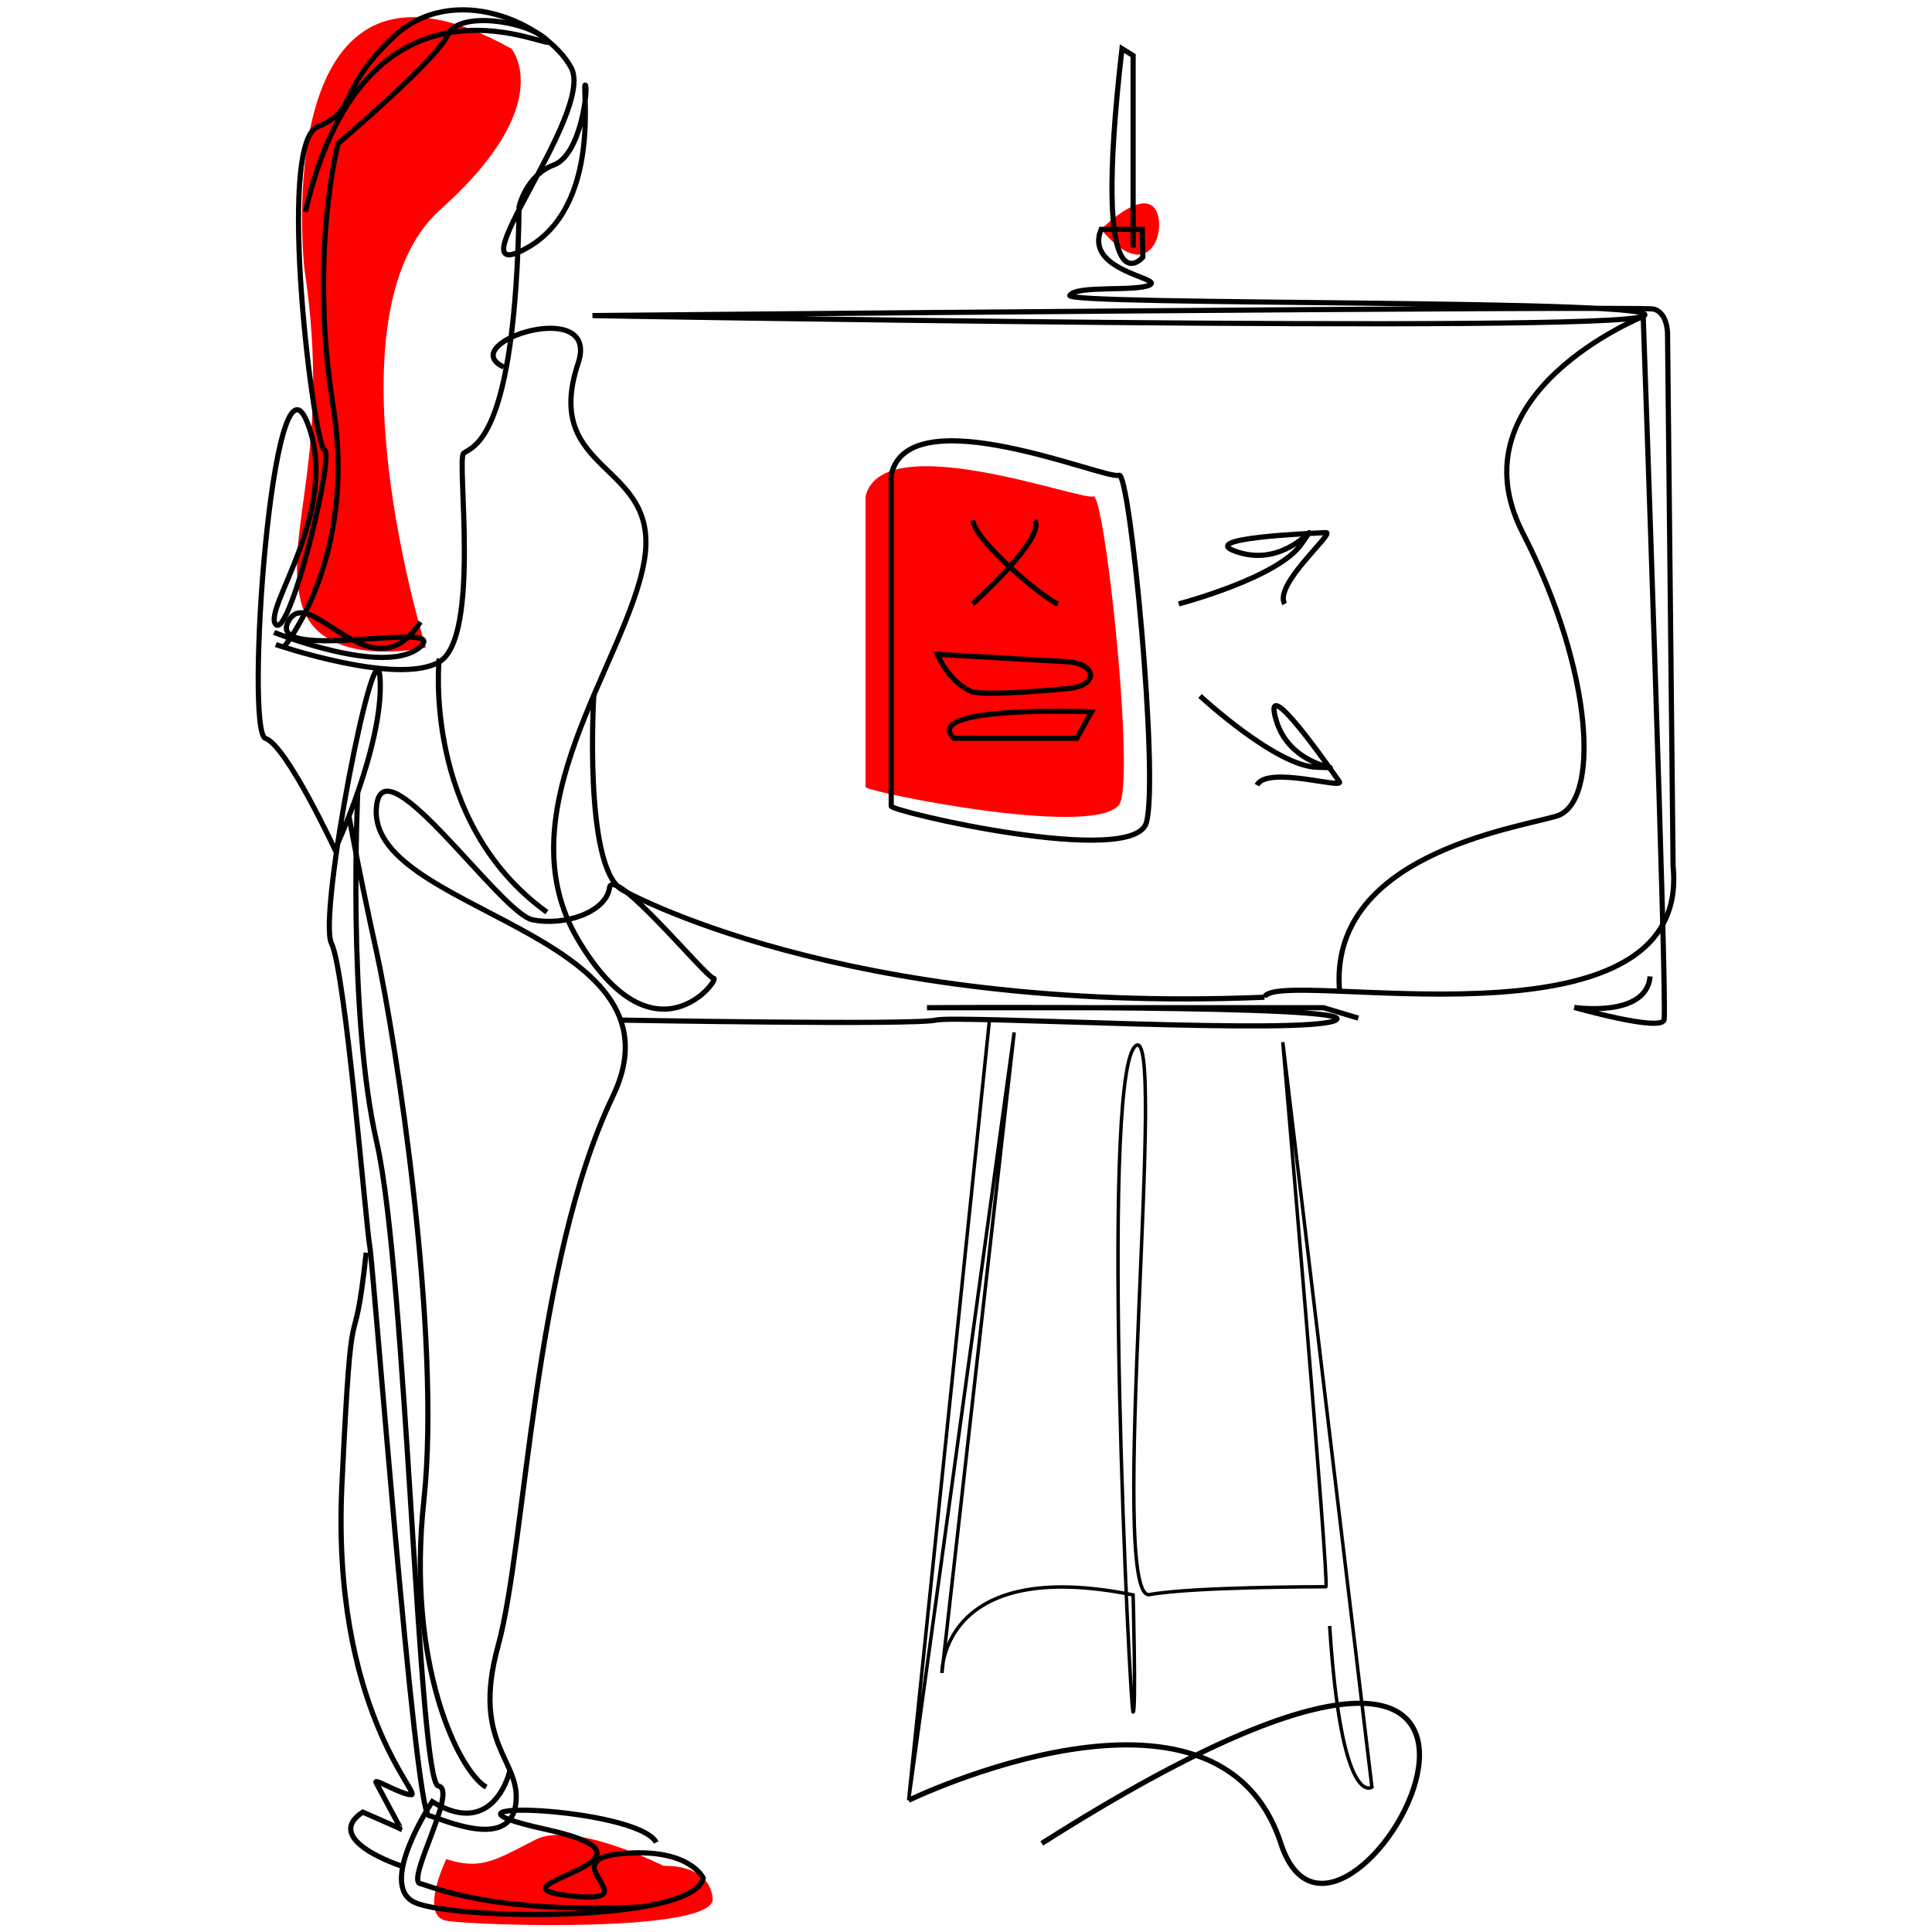<?xml version="1.0" encoding="UTF-8"?> <svg xmlns="http://www.w3.org/2000/svg" width="560" height="560" viewBox="0 0 560 560" fill="none"> <path d="M129.362 538.854C129.362 538.854 121.413 555.297 129.362 556.728C137.312 558.159 207.722 560.43 206.586 550.21C205.451 539.99 192.334 540.841 192.334 540.841C192.334 540.841 166.35 527.611 155.232 533.233C144.114 538.854 139.583 542.261 129.362 538.854Z" fill="#FF0000"></path> <path d="M123.434 187.693C123.434 187.693 92.261 194.768 87.207 174.327C82.154 153.886 96.293 131.174 88.218 77.801C88.218 77.801 76.862 -25.743 148.225 14.105C148.225 14.105 161.978 30.106 127.625 60.767C93.272 91.428 123.434 187.693 123.434 187.693Z" fill="#FF0000"></path> <path d="M88.513 61.437C106.684 -17.123 164.056 17.149 158.514 11.607C152.973 6.065 132.838 3.022 129.817 10.074C126.796 17.126 98.019 41.575 98.019 41.575C98.019 41.575 89.524 73.543 96.576 117.831C103.629 162.119 82.177 187.693 82.177 187.693" stroke="black" stroke-width="1.5" stroke-miterlimit="10"></path> <path d="M319.174 66.479C319.174 66.479 330.144 55.35 334.482 60.154C338.82 64.958 333.778 84.104 319.174 66.479Z" fill="#FF0000"></path> <path d="M79.951 186.83C79.951 186.83 115.212 198.924 127.296 191.872C139.379 184.82 132.327 133.457 134.348 131.435C136.369 129.414 149.452 129.425 150.463 59.893C150.463 59.893 152.473 50.808 160.536 47.81C168.599 44.812 170.609 24.644 169.621 24.644C168.633 24.644 174.629 59.916 152.473 72.021C130.316 84.126 172.619 32.741 165.567 19.647C158.514 6.554 131.327 -5.54 114.202 10.574C97.076 26.688 104.129 31.73 92.045 36.761C79.962 41.791 91.035 129.425 94.055 130.436C97.076 131.447 83.982 185.274 79.951 181.016C75.919 176.757 99.098 147.55 89.036 122.373C78.974 97.197 70.865 212.017 76.941 214.027C83.017 216.037 97.088 246.256 97.088 246.256C97.088 246.256 111.192 216.037 110.182 196.903C109.171 177.768 92.011 265.391 96.077 273.453C100.142 281.516 106.15 356.034 107.161 361.076C108.171 366.118 120.243 525.249 124.275 526.249C128.306 527.248 147.442 536.321 149.452 523.228C151.462 510.135 136.358 506.103 144.41 476.896C152.462 447.688 154.483 366.107 177.639 317.764C200.794 269.422 104.662 264.459 109.205 233.162C111.681 215.492 145.103 264.675 154.324 266.594C163.545 268.513 175.64 264.437 176.651 257.385C177.661 250.333 204.849 283.571 206.859 283.571C208.869 283.571 189.745 309.747 167.588 272.443C145.432 235.138 181.682 191.815 186.724 162.664C191.766 133.514 156.709 137.863 167.588 105.249C174.13 85.614 131.407 99.468 146.011 106.384" stroke="black" stroke-width="1.5" stroke-miterlimit="10"></path> <path d="M172.119 201.434C172.119 201.434 169.099 250.787 180.171 257.839C180.171 257.839 243.631 294.098 366.507 289.056" stroke="black" stroke-width="1.5" stroke-miterlimit="10"></path> <path d="M147.817 513.144C147.817 513.144 143.422 533.301 125.286 522.229C125.286 522.229 109.171 546.406 120.255 551.448C131.339 556.49 200.885 557.489 203.849 544.396C203.849 544.396 199.829 535.311 179.683 537.344C159.537 539.376 189.756 552.447 164.567 549.426C139.379 546.406 199.239 539.286 158.242 530.258C117.245 521.23 184.623 523.671 190.21 534.039" stroke="black" stroke-width="1.5" stroke-miterlimit="10"></path> <path d="M116.359 540.875C116.359 540.875 93.045 533.301 105.139 525.249C105.139 525.249 116.496 530.201 116.359 530.246C116.223 530.291 109.852 518.231 109.012 516.698C108.171 515.165 116.212 520.207 119.233 520.207C122.253 520.207 96.066 495.031 99.098 430.575C102.13 366.118 102.289 398.891 106.139 363.086" stroke="black" stroke-width="1.5" stroke-miterlimit="10"></path> <path d="M127.296 190.861C127.296 190.861 122.253 238.204 158.514 264.391" stroke="black" stroke-width="1.5" stroke-miterlimit="10"></path> <path d="M393.706 295.109L383.633 292.088H268.694C268.694 292.088 394.842 291.203 387.222 295.677C379.601 300.151 277.802 294.155 271.295 295.677C264.788 297.199 179.91 295.677 179.91 295.677" stroke="black" stroke-width="1.5" stroke-miterlimit="10"></path> <path d="M366.508 289.056C369.528 279.972 490.588 307.748 484.955 251.071L483.343 96.629C483.343 96.629 483.343 90.588 479.311 89.589C475.28 88.589 171.733 91.474 171.733 91.474C171.733 91.474 465.218 96.686 476.29 91.655C487.363 86.625 308.09 88.635 310.1 85.614C312.11 82.593 329.236 84.603 333.267 82.593C337.299 80.583 314.132 78.562 319.174 66.479H331.076L331.257 74.531C331.257 74.531 316.142 92.7 325.216 14.105L328.441 16.104V71.748" stroke="black" stroke-width="1.5" stroke-miterlimit="10"></path> <path d="M478.289 283.015C477.278 295.109 456.337 292.009 456.337 292.009C456.337 292.009 481.321 299.129 482.332 295.631C483.342 292.134 476.29 91.712 476.29 91.712C476.29 91.712 420.644 114.027 441.369 154.431C462.095 194.836 463.832 232.924 451.045 236.592C438.257 240.26 384.882 248.198 388.289 287.376" stroke="black" stroke-width="1.5" stroke-miterlimit="10"></path> <path d="M103.697 229.642C103.697 229.642 100.608 293.61 109.205 331.119C117.802 368.628 121.277 516.687 127.057 517.686C132.838 518.686 117.722 544.884 121.754 545.951C125.785 547.019 142.513 554.673 185.52 552.765" stroke="black" stroke-width="1.5" stroke-miterlimit="10"></path> <path d="M79.451 183.309C79.451 183.309 111.328 196.119 121.572 187.693C131.815 179.267 77.407 192.372 83.483 180.289C89.558 168.206 107.819 202.444 121.833 180.289" stroke="black" stroke-width="1.5" stroke-miterlimit="10"></path> <path d="M101.153 236.535C101.153 236.535 103.629 250.787 109.159 275.963C114.69 301.139 128.011 387.252 122.867 434.822C117.722 482.392 132.917 513.303 140.935 518.016" stroke="black" stroke-width="1.5" stroke-miterlimit="10"></path> <path d="M286.808 295.541L263.368 521.82L293.963 299.243L273.021 484.913C273.021 484.913 272.567 451.027 328.441 462.292C328.441 462.292 329.349 496.303 328.441 496.292C327.532 496.28 318.799 315.05 328.85 303.456C338.9 291.861 320.718 464.472 333.21 462.201C345.703 459.93 383.179 459.93 384.314 459.93C385.45 459.93 371.822 302.082 371.822 302.082L397.658 518.016C397.658 518.016 388.812 524.659 385.405 471.286" stroke="black" stroke-miterlimit="10"></path> <path d="M250.876 143.87V228.12C250.876 229.528 321.093 243.86 324.83 232.333C328.566 220.807 320.083 142.417 316.88 143.87C313.678 145.324 255.839 123.509 250.876 143.87Z" fill="#FF0000"></path> <path d="M258.326 137.693V233.662C258.326 235.263 328.543 251.57 332.279 238.465C336.015 225.361 327.532 136.103 324.33 137.749C321.127 139.396 263.278 114.549 258.326 137.693Z" stroke="black" stroke-width="1.5" stroke-miterlimit="10"></path> <path d="M281.936 150.865C283.072 157.531 303.797 174.384 306.682 175.042" stroke="black" stroke-width="1.5" stroke-miterlimit="10"></path> <path d="M271.704 189.657L309.18 191.792C318.095 192.303 318.515 198.731 309.703 199.56C296.007 200.832 283.833 201.524 281.209 200.287C274.668 197.198 271.704 189.657 271.704 189.657Z" stroke="black" stroke-width="1.5" stroke-miterlimit="10"></path> <path d="M276.508 213.994H312.099L316.414 206.317C316.414 206.317 266.582 204.341 276.508 213.994Z" stroke="black" stroke-width="1.5" stroke-miterlimit="10"></path> <path d="M341.66 175.043C341.66 175.043 370.721 167.445 377.33 157.532C383.94 147.618 374.718 164.618 359.489 160.246C344.26 155.874 381.384 154.568 384.314 154.375C387.244 154.182 369.063 169.421 372.367 175.043" stroke="black" stroke-width="1.5" stroke-miterlimit="10"></path> <path d="M281.936 175.042C281.936 175.042 303.4 155.737 299.868 150.865" stroke="black" stroke-width="1.5" stroke-miterlimit="10"></path> <path d="M347.838 201.729C347.838 201.729 369.869 222.17 381.782 222.397C393.695 222.624 374.4 223.998 369.903 208.77C365.406 193.541 386.495 224.146 388.198 226.542C389.902 228.938 367.303 221.772 364.35 227.575" stroke="black" stroke-width="1.5" stroke-miterlimit="10"></path> <path d="M263.368 521.82C263.368 521.82 352.993 478.417 371.255 534.311C389.516 590.206 482.548 419.616 301.98 534.311" stroke="black" stroke-width="1.5" stroke-miterlimit="10"></path> </svg> 